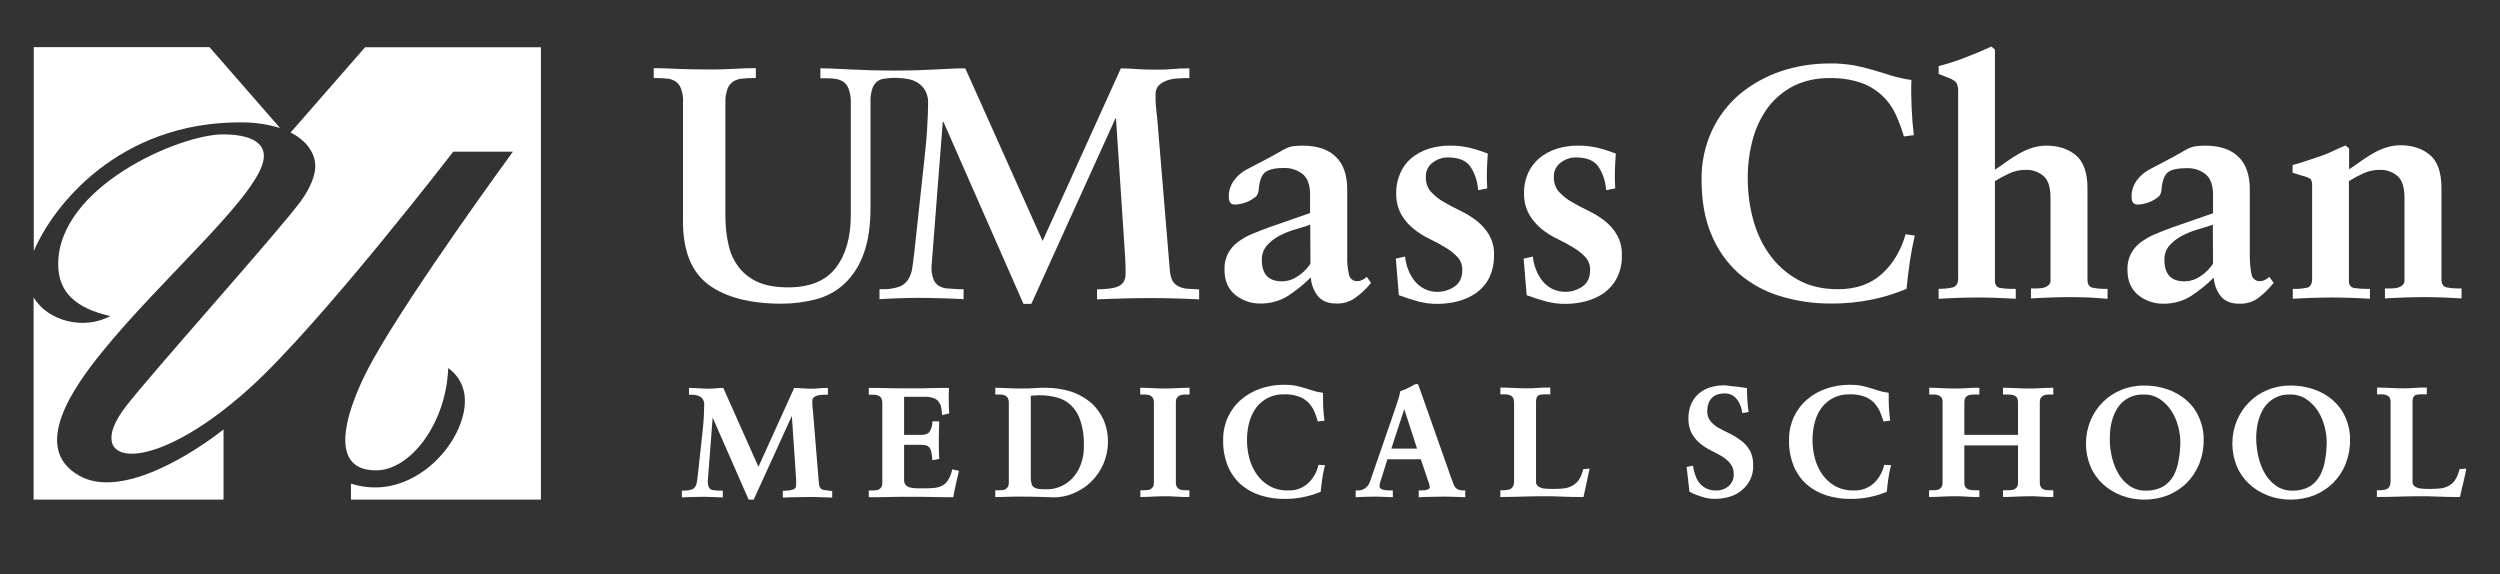 <?xml version="1.0" encoding="utf-8"?>
<!-- Generator: Adobe Illustrator 27.9.0, SVG Export Plug-In . SVG Version: 6.00 Build 0)  -->
<svg version="1.1" id="Layer_1" xmlns="http://www.w3.org/2000/svg" xmlns:xlink="http://www.w3.org/1999/xlink" x="0px" y="0px"
	 viewBox="0 0 1332 305.9" style="enable-background:new 0 0 1332 305.9;" xml:space="preserve">
<rect x="0" y="0" width="1332" height="305.9" fill="#333333" stroke="none"/>
<style type="text/css">
	.st0{fill:#FFFFFF;}
</style>
<path class="st0" d="M439.9,261.2c-0.7,0-1.4-0.2-2-0.5c-0.5-0.3-0.8-0.6-1.1-1.1c-0.3-0.7-0.5-1.5-0.5-2.2l-3.1-37.6
	c-0.1-0.9-0.2-2-0.3-3.1c-0.1-1.1-0.1-2.2-0.1-3.2c0-0.7,0.3-1.3,0.7-1.7c0.5-0.5,1.1-0.8,1.8-1c0.7-0.2,1.5-0.4,2.3-0.4
	c0.9-0.1,1.6-0.1,2.2-0.1h1.3v-3.6h-0.6c-1.4,0-2.9,0-4.4,0.2s-2.9,0.2-4.3,0.2s-2.9-0.1-4.3-0.2s-2.8-0.2-4.1-0.2h-0.4L423,207
	l-18.9,41.7L385.5,207l-0.1-0.3H385c-1.3,0-2.5,0.1-3.7,0.2s-2.4,0.2-3.6,0.2c-1.7,0-3.3-0.1-5-0.2s-3.3-0.2-5-0.2h-0.6v3.6h1.6
	c0.8,0,1.7,0.1,2.5,0.3c0.7,0.2,1.4,0.5,2.1,0.9c0.6,0.4,1.1,1,1.4,1.7c0.4,0.8,0.6,1.7,0.5,2.6c0,1.6-0.1,3.7-0.2,6.2
	s-0.4,5.2-0.7,8.2l-2.5,22.8c-0.2,1.5-0.3,2.7-0.5,3.8c-0.1,0.9-0.4,1.8-0.9,2.5c-0.4,0.7-1.1,1.2-1.8,1.5c-1.2,0.4-2.4,0.6-3.6,0.6
	h-1.7v3.6h0.6c1.6-0.1,3.2-0.2,4.8-0.2s3.3-0.1,4.8-0.1c1.8,0,3.7,0,5.5,0.1s3.7,0.1,5.5,0.2h0.6v-3.6h-1.6c-1.1,0-2.1-0.1-3-0.2
	c-0.7,0-1.4-0.2-2-0.6c-0.5-0.4-0.8-0.8-1-1.4c-0.3-0.9-0.4-1.9-0.4-2.8l2.6-33.9l19,43.3l0.1,0.4h2.7l0.2-0.3l20.2-44.3l2.2,32.6
	c0,1.1,0.1,1.9,0.1,2.4v1.6c0,0.6-0.1,1.2-0.4,1.7c-0.3,0.4-0.7,0.7-1.2,0.9c-0.7,0.2-1.4,0.4-2.1,0.5c-0.9,0.1-1.8,0.1-2.9,0.2
	h-0.5v3.6h0.6c2.3-0.1,4.6-0.2,6.7-0.2s4.5-0.1,6.7-0.1c1.9,0,3.9,0,5.9,0.1s3.9,0.1,5.8,0.2h0.6v-3.5h-0.5
	C441.9,261.4,440.9,261.3,439.9,261.2z"/>
<path class="st0" d="M507.9,250.2l-0.6-0.1l-0.1,0.6c-0.4,1.9-1.2,3.7-2.2,5.3c-0.8,1.2-1.8,2.2-3.1,2.8c-1.4,0.7-2.9,1.1-4.5,1.2
	c-1.8,0.2-3.9,0.2-6.3,0.2c-1.3,0-2.5,0-3.7-0.1c-1,0-2-0.2-3-0.5c-0.8-0.3-1.5-0.7-2-1.4c-0.5-0.8-0.8-1.8-0.7-2.7v-18.5h9.2
	c1,0,2.1,0.1,3.1,0.5c0.6,0.3,1.2,0.8,1.5,1.4c0.4,0.7,0.7,1.5,0.8,2.4c0.2,1,0.3,2.1,0.4,3.3l0.1,0.6l0.6-0.1l2.5-0.5l0.5-0.1v-0.5
	c-0.2-3.1-0.2-6.2-0.2-9.3s0.1-6.4,0.2-9.6v-0.6h-3.6l0,0.5c-0.1,1.8-0.6,3.5-1.5,5c-0.7,1.1-2.2,1.7-4.4,1.7h-9.2v-20.3h10.8
	c1.7-0.1,3.3,0.2,4.9,0.7c1.1,0.4,2,1,2.7,1.9c0.6,0.8,1.1,1.8,1.3,2.8c0.3,1.2,0.4,2.4,0.5,3.7l0.1,0.7l0.7-0.2l2.5-0.6l0.5-0.1
	v-0.5c-0.1-1.8-0.2-3.9-0.2-6.3s0-4.5,0.1-6.2v-0.6h-0.6c-1.4,0-2.9,0-4.6,0l-5.4,0.1c-1.9,0.1-3.7,0.1-5.6,0.1s-3.6,0-5.4,0
	s-3.5,0-5.4,0s-3.7-0.1-5.5-0.1l-5.2-0.1c-1.6,0-3.1,0-4.4,0h-0.6v3.6h1.7c0.7,0,1.4,0,2.1,0.1c0.6,0.1,1.2,0.3,1.7,0.6
	c0.5,0.3,0.9,0.7,1.2,1.2c0.3,0.7,0.5,1.5,0.5,2.2v42.9c0,0.8-0.1,1.5-0.5,2.2c-0.3,0.5-0.7,0.9-1.2,1.2c-0.5,0.3-1.1,0.5-1.7,0.5
	c-0.7,0.1-1.4,0.1-2.1,0.1h-1.7v3.6h0.6c1.1,0,2.6,0,4.4,0s3.6-0.1,5.6-0.1s4-0.1,6-0.1s4,0,5.9,0s3.8,0,5.8,0s4,0.1,6,0.1
	s3.8,0.1,5.6,0.1s3.3,0,4.6,0h0.5l0.1-0.5c0.4-2.1,0.8-4.3,1.3-6.5s1-4.3,1.5-6.5l0.1-0.6l-0.6-0.1L507.9,250.2z"/>
<path class="st0" d="M581.3,214.6c-3.1-2.6-6.6-4.6-10.4-5.9c-4.4-1.4-9.1-2.1-13.7-2.1c-1.8,0-3.8,0-6,0.2s-4.6,0.2-7.2,0.2
	s-5.1-0.1-7.5-0.2s-4.3-0.2-5.6-0.2h-0.6v3.6h1.7c0.7,0,1.4,0,2.1,0.1c0.6,0.1,1.2,0.3,1.7,0.6c0.5,0.3,0.9,0.7,1.2,1.2
	c0.3,0.7,0.5,1.5,0.5,2.2v42.9c0,0.8-0.1,1.5-0.5,2.2c-0.3,0.5-0.7,0.9-1.2,1.2c-0.5,0.3-1.1,0.5-1.7,0.5c-0.7,0.1-1.4,0.1-2.1,0.1
	h-1.7v3.6h0.6h2.3c1,0,2-0.1,3.2-0.1s2.5-0.1,3.9-0.1s2.8,0,4.1,0c2.7,0,5.5,0,8.2,0.1s4.9,0.1,6.7,0.2c0.7,0,1.3,0.1,2,0.1
	c3.4,0,6.8-0.6,10-1.9c7.4-2.8,13.3-8.5,16.5-15.7c1.6-3.7,2.5-7.7,2.5-11.8c0.1-4.1-0.7-8.1-2.3-11.9
	C586.4,220.3,584.2,217.1,581.3,214.6z M576.3,246.1c-0.8,2.7-2.1,5.3-3.9,7.5c-3.7,4.7-9.4,7.3-15.3,7.1c-1.2,0-2.5-0.1-3.7-0.2
	c-0.9-0.1-1.7-0.4-2.4-0.8c-0.6-0.4-1.1-1-1.3-1.7c-0.3-1-0.5-2.1-0.5-3.2v-43.9c0.8-0.1,1.5-0.2,2.2-0.2c0.9-0.1,1.8-0.1,2.7-0.1
	c3.1,0,6.2,0.4,9.1,1.2c2.8,0.7,5.3,2.1,7.4,4.1c2.3,2.2,4,5,5,8.1c1.4,4.2,2,8.7,1.9,13.1C577.6,240.2,577.2,243.2,576.3,246.1
	L576.3,246.1z"/>
<path class="st0" d="M626.8,206.8c-2.3,0.1-4.5,0.2-6.5,0.2s-4.1-0.1-6.4-0.2s-4.2-0.2-5.8-0.2h-0.6v3.6h1.7c0.7,0,1.5,0,2.2,0.1
	c0.6,0.1,1.2,0.3,1.7,0.6c0.5,0.3,0.9,0.7,1.2,1.2c0.3,0.7,0.5,1.5,0.5,2.2v42.9c0,0.8-0.1,1.5-0.5,2.2c-0.3,0.5-0.7,0.9-1.2,1.2
	c-0.5,0.3-1.1,0.5-1.7,0.5c-0.7,0.1-1.4,0.1-2.1,0.1h-1.7v3.6h0.6c1.6,0,3.5-0.1,5.7-0.2s4.3-0.2,6.3-0.2s4.2,0,6.5,0.2
	s4.4,0.2,6.4,0.2h0.6v-3.6H632c-0.7,0-1.4,0-2.1-0.1c-0.6-0.1-1.2-0.2-1.7-0.5c-0.5-0.3-0.9-0.7-1.2-1.2c-0.3-0.7-0.5-1.4-0.5-2.2
	v-42.9c0-0.8,0.1-1.6,0.5-2.2c0.3-0.5,0.7-0.9,1.2-1.2c0.5-0.3,1.1-0.5,1.8-0.6c0.7-0.1,1.4-0.1,2.1-0.1h1.7v-3.6h-0.6
	C631.2,206.6,629.1,206.7,626.8,206.8z"/>
<path class="st0" d="M703,247.7l-0.5-0.1l-0.1,0.5c-0.9,3.7-2.9,7.1-5.7,9.6c-2.9,2.5-6.6,3.8-10.5,3.6c-3.4,0.1-6.7-0.7-9.7-2.3
	c-2.7-1.5-5-3.6-6.8-6.1c-1.8-2.6-3.2-5.5-4-8.6c-0.9-3.2-1.3-6.6-1.3-9.9c0-3.3,0.4-6.6,1.3-9.8c0.8-2.8,2.1-5.4,3.8-7.7
	c1.7-2.1,3.8-3.8,6.2-5c2.7-1.3,5.6-1.9,8.6-1.8c2.5-0.1,5.1,0.3,7.5,1.1c1.9,0.6,3.6,1.7,5,3c1.3,1.3,2.4,2.8,3.2,4.4
	c0.8,1.8,1.5,3.6,2,5.5l0.1,0.5l0.5-0.1l2.5-0.3l0.6-0.1l-0.1-0.6c-0.3-2.3-0.5-4.6-0.6-6.8s-0.1-4.5-0.1-6.8v-0.6l-0.5-0.1
	c-1.7-0.2-3.4-0.6-5-1.1c-1.5-0.5-3-0.9-4.4-1.4s-3.1-0.8-4.8-1.2c-2.1-0.4-4.2-0.5-6.3-0.5c-4.2,0-8.3,0.7-12.2,2
	c-3.8,1.3-7.2,3.2-10.3,5.8c-3,2.5-5.4,5.7-7.1,9.3c-1.8,3.9-2.7,8.2-2.6,12.5c-0.1,4.7,0.7,9.3,2.5,13.7c1.5,3.7,3.9,7.1,6.9,9.8
	c3,2.6,6.6,4.6,10.4,5.8c4.2,1.3,8.6,2,12.9,1.9c6.5,0.1,13-1.2,19-3.7l0.3-0.1v-0.3c0.2-2.2,0.5-4.4,0.8-6.6
	c0.3-2.2,0.7-4.4,1.3-6.6l0.2-0.6l-0.6-0.1L703,247.7z"/>
<path class="st0" d="M779.5,261.3c-2.5,0-4-1-4.9-2.9c-0.5-1.2-1-2.6-1.5-4s-1-2.9-1.5-4.3l-15.1-42.8c-0.1-0.3-0.2-0.7-0.4-1
	s-0.2-0.7-0.3-1v-0.1v-0.1c-0.2-0.3-0.6-0.5-1-0.5c-0.3,0-0.6,0.1-0.8,0.2h-0.1h-0.1c-1.1,0.6-2.1,1.2-3.3,1.8
	c-1.3,0.7-2.7,1.2-4.1,1.7l-0.3,0.1l-0.1,0.3c-0.3,1.7-0.7,3.4-1.3,5c-0.6,1.9-1.2,3.6-1.7,5.1L730,256.4c-0.4,1.5-1.4,2.8-2.6,3.7
	c-1.2,0.8-2.6,1.3-4,1.2h-1.1v3.6h0.6c1.5-0.1,2.9-0.2,4.4-0.2s3-0.1,4.4-0.1c1.6,0,3.3,0,4.9,0.1s3.3,0.1,4.9,0.2h0.6v-3.6h-1.6
	c-0.7,0-1.3,0-2-0.1c-0.6-0.1-1.3-0.2-1.9-0.4c-0.5-0.1-0.9-0.4-1.2-0.7c-0.3-0.3-0.4-0.7-0.4-1.1c0-0.9,0.2-1.7,0.5-2.5
	c0.4-1.1,0.8-2.3,1.2-3.7l2.5-8.1h17.8l3.1,9.1c0.4,1.3,0.8,2.5,1.2,3.5c0.2,0.7,0.4,1.4,0.5,2.2c0,0.3-0.1,0.6-0.3,0.8
	c-0.3,0.3-0.7,0.5-1.1,0.6c-0.5,0.2-1,0.3-1.5,0.3c-0.5,0-1.1,0.1-1.5,0.1h-1.5v3.6h0.6c2-0.1,4.1-0.2,6.2-0.2s4.1-0.1,6.1-0.1
	s3.9,0,5.7,0.1s3.7,0.1,5.6,0.2h0.6v-3.6L779.5,261.3L779.5,261.3z M741.3,239l6.9-21l6.8,21H741.3z"/>
<path class="st0" d="M844,249.9h-0.4l-0.1,0.4c-0.3,0.9-0.6,1.9-1,2.9c-0.4,1-0.9,1.9-1.5,2.8c-1.8,2.3-4.5,3.8-7.5,4.2
	c-1.8,0.2-3.7,0.3-5.5,0.3c-1.8,0-3.5,0-5.2-0.2c-1.1-0.1-2.2-0.5-3.2-1.1c-0.9-0.7-1.4-1.8-1.2-2.9v-42.3c0-0.8,0.1-1.6,0.4-2.3
	c0.2-0.4,0.5-0.8,1-1.1c0.5-0.2,1-0.4,1.5-0.4c0.7-0.1,1.4-0.1,2.1-0.1h2.6v-3.6h-0.6c-2.1,0-4.2,0-6.3,0.2s-4.1,0.2-6.2,0.2
	s-4.3-0.1-6.4-0.2s-4.3-0.2-6.5-0.2h-0.6v3.6h1.7c0.7,0,1.4,0,2.1,0.1c0.6,0.1,1.2,0.3,1.8,0.6c0.5,0.3,0.9,0.7,1.2,1.2
	c0.3,0.7,0.5,1.5,0.5,2.2v42.1c0,0.9-0.1,1.9-0.5,2.7c-0.3,0.6-0.7,1.1-1.2,1.4c-0.5,0.3-1.1,0.5-1.8,0.6c-0.7,0.1-1.4,0.2-2.1,0.2
	h-1.7v3.6h0.6c3.6,0,7.3-0.1,10.8-0.2s7.2-0.2,10.8-0.2s7.2,0,10.8,0.2s7.2,0.2,10.8,0.2h0.5l0.1-0.5c0.5-2.4,1-4.7,1.5-6.9
	s1-4.6,1.5-7l0.1-0.7L844,249.9L844,249.9z"/>
<path class="st0" d="M927.6,234.7c-1.9-1.4-3.9-2.7-6-3.7c-2.1-1-4.1-2-5.9-3c-1.7-0.9-3.1-2.2-4.4-3.6c-1.1-1.5-1.7-3.3-1.7-5.1
	c0-3.1,0.8-5.5,2.4-7.2s4-2.5,7.1-2.5c1.2,0,2.4,0.3,3.5,0.8c1,0.5,2,1.3,2.7,2.2c0.8,1,1.4,2,1.9,3.2c0.5,1.2,0.8,2.4,1,3.7
	l0.1,0.6l0.6-0.1l2.3-0.4l0.5-0.1l-0.1-0.5c-0.3-2-0.5-3.9-0.6-5.9s-0.2-3.9-0.2-5.8v-0.5l-0.5-0.1c-0.7-0.1-1.5-0.2-2.7-0.4
	s-2.3-0.3-3.4-0.4s-2.4-0.2-3.4-0.4s-1.9-0.2-2.5-0.2c-2.5,0-5.1,0.4-7.5,1.2c-2.2,0.7-4.2,1.9-5.9,3.4c-1.7,1.5-3,3.4-3.9,5.5
	c-1,2.3-1.4,4.9-1.4,7.4c-0.1,2.9,0.5,5.8,1.9,8.3c1.2,2.1,2.7,3.9,4.6,5.4c1.8,1.4,3.8,2.7,5.9,3.7c2,0.9,3.9,2,5.7,3.1
	c1.6,1,3.1,2.3,4.3,3.8c1.2,1.6,1.8,3.5,1.7,5.5c0.2,2.5-0.9,4.8-2.7,6.4c-1.9,1.6-4.3,2.4-6.8,2.3c-3.2,0.1-6.4-1.2-8.5-3.7
	c-1-1.2-1.8-2.5-2.3-4c-0.6-1.6-1-3.2-1.3-4.9l-0.1-0.6l-0.6,0.1l-2.3,0.5l-0.5,0.1l0.1,0.5c0.2,2,0.4,4,0.7,6.2
	c0.2,2,0.5,4,0.7,6.2v0.3l0.3,0.1c2.1,1.1,4.2,1.9,6.4,2.6c2.2,0.7,4.5,1.1,6.9,1.1c2.6,0,5.2-0.4,7.7-1.1c2.4-0.7,4.6-1.8,6.5-3.4
	c1.9-1.5,3.4-3.4,4.5-5.5c1.2-2.4,1.8-5,1.7-7.7c0.1-2.9-0.5-5.8-1.9-8.3C931.1,237.9,929.5,236.1,927.6,234.7z"/>
<path class="st0" d="M1004.4,247.7l-0.5-0.1l-0.1,0.5c-0.9,3.7-2.9,7.1-5.7,9.6c-2.9,2.5-6.6,3.8-10.5,3.6c-3.4,0.1-6.8-0.7-9.8-2.3
	c-2.7-1.5-5-3.6-6.8-6.1c-1.8-2.6-3.2-5.5-4-8.6c-0.9-3.2-1.3-6.6-1.3-9.9c0-3.3,0.4-6.6,1.3-9.8c0.8-2.8,2-5.4,3.8-7.7
	c1.7-2.1,3.8-3.8,6.2-5c2.7-1.3,5.6-1.9,8.6-1.8c2.5-0.1,5.1,0.3,7.5,1.1c1.9,0.6,3.6,1.7,5,3c1.3,1.3,2.4,2.8,3.2,4.4
	c0.8,1.8,1.5,3.6,2.1,5.5l0.1,0.5l0.5-0.1l2.5-0.3l0.6-0.1l-0.1-0.6c-0.3-2.3-0.5-4.6-0.6-6.8s-0.1-4.5-0.1-6.8v-0.6l-0.5-0.1
	c-1.7-0.2-3.4-0.6-5-1.1c-1.5-0.5-3-0.9-4.4-1.4s-3.1-0.8-4.8-1.2c-2.1-0.4-4.2-0.5-6.2-0.5c-4.2,0-8.3,0.7-12.2,2
	c-3.8,1.3-7.3,3.2-10.3,5.8c-3,2.5-5.4,5.7-7.1,9.3c-1.8,3.9-2.7,8.2-2.6,12.5c-0.1,4.7,0.7,9.3,2.5,13.7c1.5,3.7,3.9,7.1,6.9,9.8
	c3,2.6,6.6,4.6,10.4,5.8c4.2,1.3,8.6,2,13,1.9c6.5,0.1,13-1.2,19-3.7l0.3-0.1v-0.3c0.2-2.2,0.5-4.4,0.8-6.6c0.3-2.2,0.7-4.4,1.3-6.6
	l0.2-0.6l-0.6-0.1L1004.4,247.7z"/>
<path class="st0" d="M1087.5,206.8c-2.2,0.1-4.4,0.2-6.5,0.2c-2.2,0-4.6-0.1-6.9-0.2s-4.5-0.2-6.3-0.2h-0.6v3.6h2.1
	c0.7,0,1.5,0,2.2,0.1c0.6,0.1,1.3,0.2,1.9,0.5c0.5,0.2,1,0.7,1.3,1.2c0.4,0.7,0.5,1.5,0.5,2.3v17.4h-28.6v-17.4
	c0-0.8,0.1-1.6,0.5-2.3c0.3-0.5,0.7-0.9,1.3-1.2c0.6-0.3,1.2-0.5,1.9-0.5c0.7-0.1,1.5-0.1,2.2-0.1h2.1v-3.6h-0.5
	c-1.8,0-3.9,0-6.3,0.2s-4.7,0.2-6.9,0.2c-2.1,0-4.2-0.1-6.5-0.2s-4.2-0.2-5.9-0.2h-0.6v3.6h1.7c0.7,0,1.4,0,2.1,0.1
	c0.6,0.1,1.2,0.3,1.7,0.6c0.5,0.3,0.9,0.7,1.2,1.2c0.3,0.7,0.5,1.5,0.4,2.2v42.9c0,0.8-0.1,1.5-0.5,2.2c-0.3,0.5-0.7,0.9-1.2,1.2
	c-0.5,0.3-1.1,0.5-1.7,0.5c-0.7,0.1-1.4,0.1-2.1,0.1h-1.7v3.6h0.6c1.7,0,3.7-0.1,5.9-0.2s4.4-0.2,6.5-0.2c2.2,0,4.5,0,6.9,0.2
	s4.5,0.2,6.3,0.2h0.6v-3.6h-2.1c-0.7,0-1.4,0-2.2-0.1c-0.7-0.1-1.3-0.2-1.9-0.5c-0.5-0.3-1-0.7-1.3-1.2c-0.4-0.7-0.5-1.5-0.5-2.3
	v-19.8h28.6v19.8c0,0.8-0.1,1.6-0.5,2.3c-0.3,0.5-0.7,0.9-1.3,1.2c-0.6,0.3-1.2,0.5-1.9,0.5c-0.7,0.1-1.5,0.1-2.2,0.1h-2.1v3.6h0.6
	c1.8,0,4-0.1,6.3-0.2s4.7-0.2,6.9-0.2c2,0,4.2,0,6.5,0.2s4.2,0.2,5.9,0.2h0.6v-3.6h-1.7c-0.7,0-1.4,0-2.1-0.1
	c-0.6-0.1-1.2-0.2-1.7-0.5c-0.5-0.3-0.9-0.7-1.2-1.2c-0.3-0.7-0.5-1.4-0.5-2.2v-42.9c0-0.8,0.1-1.6,0.5-2.2c0.3-0.5,0.7-0.9,1.2-1.2
	c0.5-0.3,1.1-0.5,1.7-0.6c0.7-0.1,1.4-0.1,2.1-0.1h1.7v-3.6h-0.6C1091.8,206.6,1089.8,206.7,1087.5,206.8z"/>
<path class="st0" d="M1164.8,213.1c-3-2.5-6.4-4.5-10.1-5.7c-4-1.4-8.2-2-12.5-2c-4.2,0-8.3,0.8-12.1,2.4c-7.4,3-13.2,8.9-16.3,16.3
	c-3.2,7.8-3.2,16.6,0,24.4c1.5,3.6,3.8,6.8,6.6,9.4c2.9,2.7,6.3,4.7,9.9,6.1c3.9,1.5,8.1,2.2,12.3,2.2c4.2,0,8.5-0.8,12.4-2.3
	c3.7-1.5,7.1-3.7,10-6.5c2.9-2.9,5.1-6.3,6.7-10.1c1.6-4.1,2.5-8.6,2.4-13c0.1-4.1-0.8-8.2-2.5-12
	C1170.1,218.8,1167.7,215.6,1164.8,213.1z M1160.8,245c-0.4,2.9-1.3,5.6-2.6,8.2c-1.3,2.4-3.2,4.5-5.5,5.9c-2.8,1.6-6.1,2.4-9.3,2.3
	c-3,0.1-5.9-0.7-8.4-2.3c-2.4-1.6-4.5-3.7-6-6.2c-1.7-2.8-2.9-5.8-3.7-9c-0.8-3.4-1.3-7-1.2-10.5c0-2.8,0.3-5.5,0.9-8.2
	c0.6-2.6,1.6-5.2,3-7.5c3-4.9,8.4-7.8,14.2-7.5c3-0.1,6,0.8,8.5,2.4c2.4,1.6,4.5,3.7,6.1,6.1c1.7,2.6,2.9,5.4,3.7,8.4
	c0.8,2.9,1.2,6,1.2,9C1161.6,239,1161.4,242,1160.8,245L1160.8,245z"/>
<path class="st0" d="M1242.8,213.1c-3-2.5-6.4-4.5-10.1-5.7c-4-1.4-8.2-2-12.5-2c-4.2,0-8.3,0.8-12.1,2.4c-7.4,3-13.2,8.9-16.3,16.3
	c-3.2,7.8-3.2,16.6,0,24.4c1.5,3.6,3.8,6.8,6.6,9.4c2.9,2.7,6.3,4.7,9.9,6.1c3.9,1.5,8.1,2.2,12.3,2.2c4.2,0,8.5-0.8,12.4-2.3
	c3.7-1.5,7.1-3.7,10-6.5c2.9-2.9,5.2-6.3,6.7-10.1c1.6-4.1,2.5-8.6,2.4-13c0.1-4.1-0.8-8.2-2.5-12
	C1248.1,218.8,1245.7,215.6,1242.8,213.1z M1238.8,245c-0.4,2.9-1.3,5.6-2.6,8.2c-1.3,2.4-3.2,4.5-5.4,5.9c-2.8,1.6-6.1,2.4-9.3,2.3
	c-3,0.1-5.9-0.7-8.4-2.3c-2.4-1.6-4.5-3.8-6-6.2c-1.7-2.8-2.9-5.8-3.7-9c-0.8-3.4-1.3-7-1.3-10.5c0-2.8,0.3-5.5,0.9-8.2
	c0.6-2.6,1.6-5.2,3-7.5c3-4.9,8.4-7.8,14.2-7.5c3-0.1,6,0.8,8.5,2.4c2.4,1.6,4.5,3.7,6.1,6.1c1.7,2.6,2.9,5.4,3.7,8.4
	c0.8,2.9,1.2,6,1.2,9C1239.6,239,1239.4,242,1238.8,245L1238.8,245z"/>
<path class="st0" d="M1310.9,249.9h-0.4l-0.1,0.4c-0.3,0.9-0.6,1.9-1,2.9c-0.4,1-0.9,2-1.5,2.8c-0.8,1.1-1.8,2-3,2.7
	c-1.3,0.8-2.9,1.3-4.4,1.5c-1.8,0.2-3.7,0.3-5.5,0.3c-1.8,0-3.5,0-5.2-0.2c-1.1-0.1-2.2-0.5-3.2-1.1c-0.9-0.7-1.4-1.8-1.2-2.9v-42.3
	c0-0.8,0.1-1.6,0.4-2.3c0.2-0.4,0.6-0.8,1-1.1c0.5-0.2,1-0.4,1.5-0.4c0.7-0.1,1.4-0.1,2.1-0.1h2.6v-3.6h-0.6c-2.1,0-4.2,0-6.2,0.2
	s-4.1,0.2-6.2,0.2s-4.3-0.1-6.4-0.2s-4.3-0.2-6.5-0.2h-0.6v3.6h1.7c0.7,0,1.4,0,2.1,0.1c0.6,0.1,1.2,0.3,1.8,0.6
	c0.5,0.3,0.9,0.7,1.2,1.2c0.3,0.7,0.5,1.5,0.4,2.2v42.1c0,0.9-0.1,1.9-0.5,2.7c-0.3,0.6-0.7,1.1-1.2,1.4c-0.5,0.3-1.1,0.5-1.8,0.6
	c-0.7,0.1-1.4,0.2-2.1,0.2h-1.7v3.6h0.6c3.6,0,7.3-0.1,10.8-0.2s7.3-0.2,10.8-0.2s7.2,0,10.8,0.2s7.2,0.2,10.8,0.2h0.5l0.1-0.5
	c0.5-2.4,1-4.7,1.6-6.9s1-4.6,1.5-7l0.1-0.7L1310.9,249.9L1310.9,249.9z"/>
<path class="st0" d="M730.5,150.7l-2.3-3.2c-0.7,0.6-1.4,1.2-2.3,1.6c-0.8,0.4-1.7,0.7-2.6,0.7c-2.3,0.2-4.3-1.5-4.6-3.7
	c-0.7-3.1-1-6.2-0.9-9.3V101c0-7.7-2-13.6-6.1-17.5c-4-3.9-9.9-5.9-17.7-5.9c-1.7,0-3.4,0.1-5.1,0.3c-1.9,0.3-3.8,1.1-5.5,2.1
	c-3.4,2-6.7,3.8-9.8,5.4l-9.2,4.8c-2.7,1.4-5.1,3.4-6.9,5.9c-1.9,2.6-2.9,5.7-2.8,8.9c0,2.7,1.1,4,3.3,4c1,0,2.1-0.2,3.1-0.4
	c1.4-0.3,2.7-0.7,4-1.3c1.3-0.6,2.5-1.3,3.6-2.2c1-0.7,1.6-1.9,1.8-3.1c0.4-4.9,1.4-8.2,3.2-9.9c1.8-1.7,5.2-2.6,10.4-2.6
	c3.6-0.1,7.1,1,9.9,3.2c2.7,2.2,4,5.8,4,11v9.8l-21.8,7.6c-3.2,1.2-6.2,2.3-9,3.5c-2.7,1.1-5.2,2.5-7.6,4.3c-2.2,1.6-4,3.7-5.3,6.1
	c-1.4,2.7-2,5.6-1.9,8.6c0,5.9,1.9,10.3,5.6,13.4c3.8,3.1,8.6,4.8,13.5,4.7c5.2,0.1,10.4-1.3,14.8-4.1c4.4-2.9,8.4-6.1,12.1-9.8
	c0.2,3.6,1.5,7.1,3.8,10c2.2,2.6,5.4,3.9,9.6,3.9c3.7,0.2,7.4-0.9,10.4-3.1C725.4,156.3,728.1,153.7,730.5,150.7z M698.2,140.5
	c-0.6,0.9-1.3,1.8-2,2.6c-1,1.1-2.1,2.2-3.3,3.1c-1.4,1-2.8,1.9-4.4,2.6c-1.7,0.7-3.6,1.1-5.5,1.1c-7.1,0-10.7-3.8-10.7-11.4
	c-0.1-2.8,0.9-5.5,2.6-7.6c1.9-2.1,4.1-3.9,6.6-5.2c2.7-1.4,5.5-2.6,8.4-3.4c3-0.9,5.7-1.7,8.2-2.6L698.2,140.5z"/>
<path class="st0" d="M786.6,117.5c-2.7-2.1-5.6-3.8-8.7-5.3c-3.1-1.5-6-3-8.7-4.6c-2.5-1.4-4.8-3.3-6.8-5.4c-1.9-2.2-2.8-5-2.7-7.8
	c-0.2-3.1,1.2-6,3.7-7.8c2.4-1.8,5.3-2.8,8.3-2.7c5.6,0,9.6,1.7,11.8,5c2.4,3.7,3.8,8,4,12.4l4.9-0.9c-0.2-3.1-0.3-6.2-0.2-9.2
	c0.1-3.1,0.3-6.2,0.5-9.4c-3.2-1.2-6.6-2.3-9.9-3.1c-3.5-0.8-7.2-1.2-10.8-1.1c-3.8,0-7.6,0.6-11.2,1.8c-3.3,1.1-6.4,2.8-9,5
	c-2.5,2.2-4.5,4.9-5.8,8c-1.4,3.3-2.2,6.9-2.1,10.5c-0.1,3.9,0.8,7.8,2.6,11.2c1.7,3,3.9,5.6,6.5,7.7c2.6,2.1,5.5,4,8.5,5.4
	c3.1,1.5,5.9,3,8.5,4.6c2.4,1.4,4.6,3.1,6.5,5.1c1.8,1.9,2.7,4.4,2.6,7c0,3.9-1.3,6.8-4,8.7c-2.7,1.9-5.9,2.9-9.2,2.9
	c-2.4,0.1-4.8-0.5-7-1.6c-2-1-3.8-2.5-5.2-4.2c-1.4-1.8-2.6-3.8-3.4-6c-0.9-2.2-1.4-4.6-1.7-7l-4.9,1.1l1.6,19.5
	c3.1,1.1,6.2,2.1,9.5,3.1c3.7,1,7.5,1.6,11.3,1.5c3.6,0,7.3-0.5,10.8-1.4c3.4-0.9,6.7-2.4,9.6-4.4c2.9-2.1,5.3-4.8,6.9-8
	c1.8-3.7,2.7-7.9,2.6-12.1c0.2-3.9-0.8-7.7-2.7-11C791.6,122.1,789.3,119.6,786.6,117.5z"/>
<path class="st0" d="M854.8,117.5c-2.7-2.1-5.6-3.8-8.7-5.3c-3.1-1.5-6-3-8.7-4.6c-2.5-1.4-4.8-3.3-6.8-5.4c-1.9-2.2-2.8-5-2.7-7.8
	c-0.2-3.1,1.2-6,3.7-7.8c2.4-1.8,5.3-2.8,8.3-2.7c5.6,0,9.6,1.7,11.8,5c2.4,3.7,3.8,8,4,12.4l4.9-0.9c-0.2-3.1-0.3-6.2-0.2-9.2
	c0.1-3.1,0.3-6.2,0.5-9.4c-3.2-1.2-6.6-2.3-9.9-3.1c-3.6-0.8-7.2-1.2-10.8-1.1c-3.8,0-7.6,0.6-11.2,1.8c-3.3,1.1-6.4,2.8-9,5
	c-2.5,2.2-4.5,4.9-5.9,7.9c-1.4,3.3-2.2,6.9-2.1,10.5c-0.1,3.9,0.8,7.8,2.6,11.2c1.7,3,3.9,5.6,6.5,7.8c2.6,2.1,5.5,4,8.5,5.4
	c3.1,1.5,5.9,3,8.5,4.6c2.4,1.4,4.6,3.1,6.5,5.1c1.8,1.9,2.7,4.4,2.6,7c0,3.9-1.3,6.8-4,8.7c-2.7,1.9-5.9,2.9-9.2,2.9
	c-2.4,0-4.8-0.5-7-1.6c-2-1-3.8-2.5-5.2-4.2c-1.4-1.8-2.6-3.8-3.4-6c-0.9-2.2-1.5-4.6-1.7-7l-4.9,1.1l1.6,19.5
	c3,1.1,6.2,2.1,9.5,3.1c3.7,1,7.5,1.6,11.3,1.5c3.6,0,7.3-0.5,10.8-1.4c3.4-0.9,6.7-2.4,9.6-4.4c2.9-2.1,5.2-4.8,6.9-8
	c1.8-3.7,2.8-7.9,2.6-12.1c0.2-3.9-0.8-7.7-2.7-11C859.8,122.1,857.5,119.6,854.8,117.5z"/>
<path class="st0" d="M1002.6,146c-6,5.4-13.8,8.1-23.3,8.1c-8.3,0-15.5-1.7-21.5-5.1c-5.9-3.3-11.1-7.9-15-13.4
	c-4.1-5.7-7-12.1-8.8-18.9c-1.9-7.1-2.8-14.3-2.8-21.6c-0.1-7.2,0.9-14.4,2.8-21.4c1.7-6.1,4.5-11.8,8.3-16.9
	c3.7-4.7,8.4-8.6,13.7-11.2c5.9-2.8,12.4-4.1,19-4c5.6-0.1,11.2,0.7,16.5,2.5c4.1,1.4,7.9,3.7,11.2,6.7c3,2.8,5.5,6.2,7.2,9.9
	c1.8,3.9,3.3,7.9,4.5,12l5.3-0.7c-0.6-4.9-1-9.8-1.2-14.7c-0.2-4.9-0.3-9.8-0.1-14.7c-3.7-0.5-7.3-1.3-10.9-2.4
	c-3.2-1-6.3-2-9.5-2.9c-3.2-0.9-6.6-1.8-10.2-2.5c-4.4-0.7-8.8-1.1-13.2-1c-8.8,0-17.5,1.4-25.9,4.2c-7.9,2.7-15.3,6.8-21.7,12.1
	c-6.3,5.3-11.4,12-14.9,19.5c-3.8,8.3-5.7,17.3-5.5,26.4c0,11,1.7,20.7,5.2,28.9c3.2,7.9,8.1,14.9,14.4,20.6
	c6.4,5.6,13.9,9.7,22,12.2c8.9,2.7,18.1,4.1,27.4,4c7.5,0.1,15-0.7,22.3-2.2c6.1-1.3,12.1-3.2,17.9-5.6c0.5-4.8,1-9.6,1.7-14.2
	c0.7-4.8,1.6-9.5,2.7-14.2l-4.9-0.7C1012.8,133.5,1008.6,140.6,1002.6,146z"/>
<path class="st0" d="M1122.9,159.2v-5.3h-2.1c-2,0-4-0.2-5.9-0.6c-1.8-0.4-2.7-1.9-2.7-4.3v-48.7c0-8.3-2.1-14.2-6.2-17.6
	s-9.3-5.1-15.7-5.1c-2.6,0-5.2,0.4-7.7,1.2c-2.5,0.8-4.9,1.9-7.1,3.2c-2.3,1.3-4.4,2.7-6.5,4.2c-2,1.5-4.1,2.9-6.1,4.2v-64l-1.9-1.6
	c-4.3,2-9.1,4-14.3,6c-4.5,1.8-9.1,3.2-13.8,4.4v4.2l5.8,2.3c2,0.8,3.3,1.7,3.8,2.6c0.6,1.4,0.9,2.9,0.8,4.4v99.7
	c0,2.7-1,4.3-3.1,4.8c-2.4,0.5-4.8,0.7-7.3,0.7v5.3c3.4-0.2,6.9-0.4,10.4-0.5c3.5-0.1,7.1-0.2,10.7-0.2c3.4,0,6.8,0.1,10,0.2
	s6.6,0.3,10,0.5v-5.3h-2.6c-2,0-4-0.2-5.9-0.5c-1.7-0.4-2.6-1.6-2.6-3.7V96.5c2.4-1.5,4.8-2.8,7.4-4c2.7-1.3,5.7-2,8.8-2
	c3.5-0.2,7,1,9.7,3.3c2.5,2.2,3.7,6,3.7,11.4v44c0.1,1-0.2,1.9-0.9,2.6c-0.6,0.6-1.3,1-2.1,1.3c-0.9,0.3-1.8,0.5-2.7,0.5
	c-1,0.1-2,0.1-2.9,0.1h-1.8v5.3c3.5-0.2,7-0.4,10.5-0.5s6.9-0.2,10.5-0.2c3.4,0,6.7,0.1,9.9,0.2
	C1116.1,158.7,1119.5,158.9,1122.9,159.2z"/>
<path class="st0" d="M1203.3,158.7c3-2.3,5.7-5,8.1-8l-2.3-3.2c-0.7,0.6-1.4,1.2-2.3,1.6c-0.8,0.4-1.7,0.7-2.6,0.7
	c-2.3,0.2-4.3-1.5-4.6-3.7c-0.6-3.1-0.9-6.2-0.9-9.3V101c0-7.7-2-13.6-6.1-17.5c-4-3.9-9.9-5.9-17.7-5.9c-1.7,0-3.4,0.1-5.1,0.3
	c-1.9,0.3-3.8,1.1-5.5,2.1c-3.4,2-6.7,3.8-9.8,5.4l-9.1,4.8c-2.7,1.4-5.1,3.4-6.9,5.9c-1.9,2.6-2.9,5.7-2.8,8.9c0,2.7,1.1,4,3.3,4
	c1,0,2.1-0.2,3.1-0.4c1.4-0.3,2.7-0.7,4-1.3c1.3-0.6,2.5-1.3,3.6-2.2c1-0.7,1.6-1.9,1.8-3.1c0.4-4.9,1.4-8.2,3.2-9.9
	s5.2-2.5,10.5-2.5c3.6-0.1,7.1,1,9.9,3.2c2.7,2.2,4,5.8,4,11v9.8l-21.8,7.6c-3.2,1.2-6.2,2.3-9,3.5c-2.7,1.1-5.2,2.6-7.6,4.3
	c-2.2,1.6-4,3.7-5.3,6.1c-1.4,2.7-2,5.6-1.9,8.6c0,5.9,1.9,10.3,5.6,13.4c3.8,3.1,8.6,4.8,13.5,4.7c5.2,0.1,10.4-1.3,14.8-4.1
	c4.4-2.9,8.4-6.1,12.1-9.8c0.2,3.6,1.5,7.1,3.8,10c2.2,2.6,5.4,3.9,9.6,3.9C1196.7,162,1200.3,160.9,1203.3,158.7z M1179.1,140.5
	c-0.6,0.9-1.3,1.8-2,2.6c-1,1.1-2.1,2.2-3.3,3.1c-1.3,1-2.8,1.9-4.4,2.6c-1.7,0.7-3.6,1.1-5.5,1.1c-7.2,0-10.7-3.8-10.7-11.4
	c-0.1-2.8,0.8-5.5,2.6-7.6c1.9-2.1,4.1-3.9,6.6-5.2c2.7-1.4,5.5-2.6,8.4-3.4c3-0.9,5.7-1.7,8.2-2.6L1179.1,140.5z"/>
<path class="st0" d="M1254.1,153.4c-1.7-0.4-2.6-1.6-2.6-3.7V96.5c2.4-1.5,4.8-2.8,7.4-4c2.8-1.3,5.8-2,8.8-2c3.5-0.2,7,1,9.7,3.3
	c2.5,2.2,3.7,6,3.7,11.4v44c0.1,1-0.2,1.9-0.9,2.6c-0.6,0.6-1.3,1-2.1,1.3c-0.9,0.3-1.8,0.5-2.7,0.5c-1,0.1-2,0.1-2.9,0.1h-1.8v5.3
	c3.5-0.2,7-0.4,10.5-0.5s6.9-0.2,10.5-0.2c3.4,0,6.7,0.1,9.9,0.2s6.5,0.3,9.9,0.5v-5.3h-2.1c-2,0-4-0.2-5.9-0.6
	c-1.8-0.4-2.7-1.9-2.7-4.3v-48.7c0-8.3-2.1-14.2-6.2-17.6s-9.3-5.1-15.6-5.1c-2.6,0-5.2,0.4-7.7,1.2c-2.5,0.8-4.9,1.9-7.1,3.2
	c-2.3,1.3-4.4,2.7-6.5,4.2c-2.1,1.5-4.1,2.9-6.1,4.2V79.1l-1.9-1.6c-2,0.8-4,1.7-6.1,2.7c-2,1-4,1.8-6.1,2.6
	c-2.3,0.8-4.9,1.7-7.7,2.6c-2.8,1-5.6,1.8-8.3,2.5v4.2c1,0.2,2.1,0.5,3.1,0.9c1,0.4,2,0.6,3.1,0.9c2,0.6,3.2,1.2,3.6,1.8
	c0.5,1,0.7,2,0.6,3.1v49.8c0,2.7-0.9,4.2-2.6,4.7c-2.1,0.4-4.3,0.7-6.5,0.6h-1.2v5.3c3.4-0.2,6.9-0.4,10.4-0.5
	c3.5-0.1,7.1-0.2,10.7-0.2c3.4,0,6.7,0.1,10,0.2c3.3,0.1,6.6,0.3,10,0.5v-5.3h-2.6C1258,153.9,1256.1,153.7,1254.1,153.4z"/>
<path class="st0" d="M627.4,152.3c-1.2-0.7-2.2-1.7-2.8-2.9c-0.7-1.6-1.2-3.4-1.3-5.2l-6.7-80.7c-0.2-2-0.5-4.2-0.7-6.6
	c-0.2-2.4-0.3-4.8-0.2-7.1c0-1.7,0.7-3.4,2-4.6c1.3-1.1,2.7-1.9,4.3-2.4c1.7-0.6,3.5-0.9,5.3-1c1.9-0.1,3.5-0.2,4.8-0.2h1.6v-5.2
	c-3,0-6.2,0.1-9.3,0.4s-6.3,0.3-9.3,0.3s-6.3-0.1-9.3-0.3s-5.9-0.4-8.6-0.4l-41.7,92l-41.2-92c-9.7,0-19.8,1.2-37.3,1.2
	c-19.8,0-30.2-1.2-39.9-1.2v5.3h3.5c1.5,0,3,0.1,4.5,0.3c1.4,0.2,2.8,0.7,4,1.4c1.4,0.9,2.4,2.2,3,3.8c0.9,2.4,1.3,4.9,1.2,7.4v60
	c0,11.9-2.7,21.2-8,28.1c-5.3,6.9-13.8,10.4-25.4,10.4c-6.3,0-11.6-0.9-15.8-2.7c-4-1.7-7.6-4.4-10.3-7.8c-2.7-3.5-4.7-7.6-5.6-12
	c-1.2-5-1.7-10.2-1.7-15.4V54.5c-0.1-2.5,0.3-5,1.2-7.4c0.6-1.6,1.8-2.9,3.2-3.8c1.4-0.8,2.9-1.3,4.5-1.4c1.7-0.2,3.4-0.3,5.2-0.3
	h2.1v-5.3c-3.5,0-7.5,0.1-11.9,0.4c-4.4,0.2-9.2,0.4-14.5,0.3c-5.6,0-10.8-0.1-15.4-0.3c-4.6-0.2-8.8-0.4-12.6-0.4v5.3h2.1
	c1.7,0,3.4,0.1,5.1,0.3c1.5,0.1,3,0.6,4.3,1.4c1.4,0.9,2.4,2.2,3,3.8c0.9,2.4,1.3,4.9,1.1,7.4V118c0,15.7,4.5,26.9,13.6,33.7
	c9.1,6.7,22.1,10.1,39,10.1c6.2,0,12.4-0.8,18.5-2.4c5.6-1.5,10.7-4.3,15-8.3c4.6-4.4,8-9.8,10.1-15.8c2.5-6.6,3.7-14.8,3.7-24.8
	V54.5c-0.1-2.5,0.2-5,1-7.4c0.5-1.5,1.5-2.8,2.7-3.8c0.8-0.6,1.7-1,2.6-1.2h0.2c0.3-0.1,0.6-0.1,0.9-0.2h0.3
	c4.3-0.7,8.6-0.5,12.9,0.3l0.6,0.2c1.3,0.3,2.5,0.8,3.7,1.5l0.1,0.1c0.4,0.2,0.7,0.4,1,0.7c1.4,1,2.6,2.4,3.4,4
	c0.9,1.9,1.4,4.1,1.3,6.2c0,3.5-0.2,8-0.5,13.4c-0.3,5.4-0.9,11.3-1.6,17.6l-5.3,49c-0.4,3.2-0.7,5.9-1.1,8.3
	c-0.3,2.1-1.1,4.1-2.2,5.9c-1.1,1.6-2.7,2.9-4.5,3.6c-2.6,0.9-5.4,1.4-8.2,1.4h-2.5v5.3c3.4-0.2,6.9-0.4,10.4-0.5s7-0.2,10.4-0.2
	c4,0,8,0.1,12,0.2c4,0.1,8,0.3,12,0.5v-5.3h-2.1c-2.5-0.1-4.6-0.3-6.5-0.4c-1.7-0.1-3.3-0.6-4.8-1.5c-1.2-0.9-2.2-2.1-2.7-3.5
	c-0.7-2.1-1.1-4.3-1-6.5l6-77.2h0.4l42.6,96.9h4.2l44.8-98.8h0.3l4.9,74.2c0.1,2.4,0.2,4.1,0.2,5.3v3.3c0.1,1.5-0.3,3.1-1.1,4.4
	c-0.8,1.1-1.8,1.9-3.1,2.4c-1.5,0.6-3.1,0.9-4.8,1.1c-1.8,0.2-3.9,0.3-6.2,0.4v5.3c4.9-0.2,9.8-0.4,14.5-0.5
	c4.7-0.1,9.6-0.2,14.5-0.2c4.2,0,8.5,0.1,12.8,0.2s8.5,0.3,12.6,0.5v-5.3c-2.6-0.1-4.8-0.3-6.8-0.4
	C630.4,153.6,628.8,153.1,627.4,152.3z"/>
<path class="st0" d="M42.5,253.6c-27-14.8-2.3-48.5,11.6-65.7c32.4-40.2,86.5-86,86.5-104.7c0-9-10.7-11.6-21.8-11.6
	c-23.2,0-87.8,27.9-87.8,69.2c0,15.1,9.6,23.5,27.8,27.6c-13.8,7.5-33.2,3-40.9-10v107.8h101.2v-37.4
	C104.2,240.6,65.3,266.2,42.5,253.6z"/>
<path class="st0" d="M155,70.4l-0.2,0.2l0.4,0.2l2.5,1.4c0,0,0.1,0,0.1,0.1c7.3,4.7,10.2,10.9,10.2,16.2c0,4.7-2.4,11.3-7.6,18.5
	c-11.3,15.6-81.1,93.4-93.6,109.9c-23.8,31.1,12.5,38.5,66.3-10.2c37.8-34.2,108.4-125.9,108.4-125.9h31.8c0,0-53.3,72.8-74.5,110.7
	c-13.2,23.6-26.2,59.4,1.8,59.1c18.3-0.2,37.2-25.3,38.2-54.5c5.6,3.9,8.9,10.3,8.9,17.1c0.3,19.2-20.4,45.8-46.9,46.5
	c-4.7,0.1-9.3-0.6-13.8-2v8.5h101.2v-241h-93.7L155,70.4z"/>
<path class="st0" d="M127.8,65.2c7.3-0.1,14.5,0.9,21.4,3l-37.6-43.1H18v108.7C28.3,109.4,63.4,65.2,127.8,65.2z"/>
</svg>
